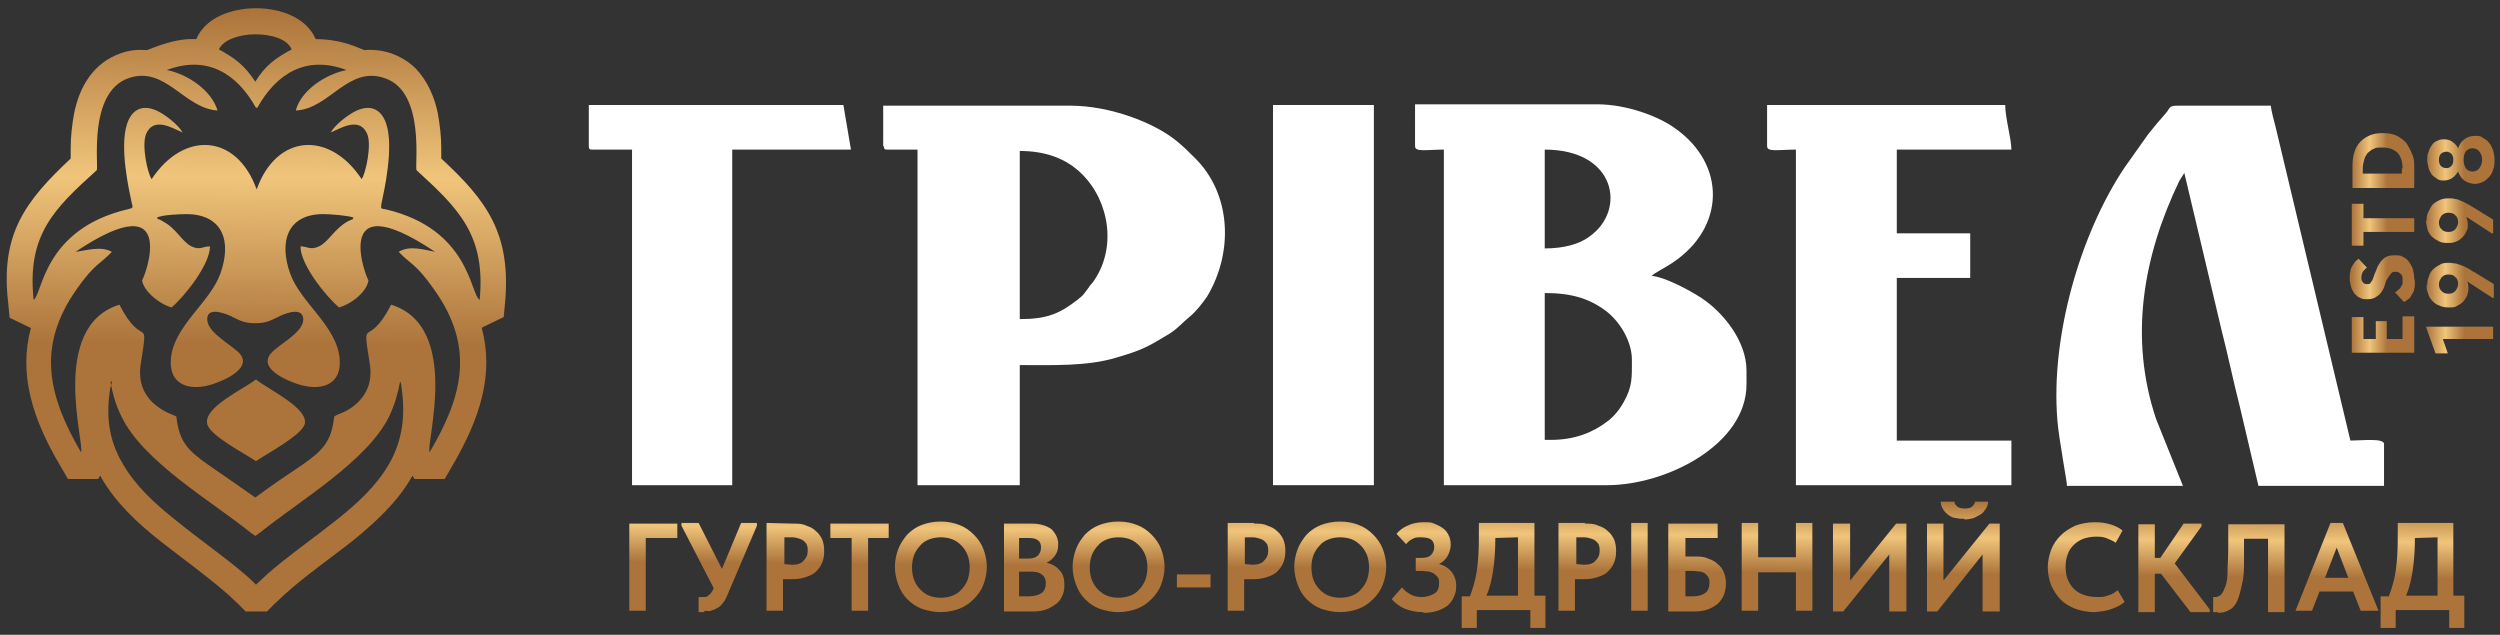 <?xml version="1.0" encoding="UTF-8"?>
<svg xmlns="http://www.w3.org/2000/svg" xmlns:xlink="http://www.w3.org/1999/xlink" version="1.1" id="Шар_1" x="0px" y="0px" viewBox="0 0 364.3 92.5" style="enable-background:new 0 0 364.3 92.5;" xml:space="preserve">
<rect x="0" y="0" width="364.3" height="92.5" fill="#333333" stroke="none"/>
<style type="text/css">
	.st0{fill-rule:evenodd;clip-rule:evenodd;fill:url(#SVGID_1_);}
	.st1{fill-rule:evenodd;clip-rule:evenodd;fill:url(#SVGID_00000086682479560687988890000010572569084762100870_);}
	.st2{fill-rule:evenodd;clip-rule:evenodd;fill:url(#SVGID_00000027601789421120770840000008562306991217290668_);}
	.st3{fill-rule:evenodd;clip-rule:evenodd;fill:url(#SVGID_00000004504957296114570770000012457932909967816856_);}
	.st4{fill-rule:evenodd;clip-rule:evenodd;fill:#FFFFFF;}
</style>
<g>
	<g id="_Шар_1">
		
			<linearGradient id="SVGID_1_" gradientUnits="userSpaceOnUse" x1="-662.1" y1="-216.1" x2="-662.1" y2="-210.9" gradientTransform="matrix(6.123234e-17 -1 -1 -6.123234e-17 131.8 -626.7)">
			<stop offset="0" style="stop-color:#AC743B"></stop>
			<stop offset="0.5" style="stop-color:#F0C57B"></stop>
			<stop offset="1" style="stop-color:#AC743B"></stop>
		</linearGradient>
		<path class="st0" d="M342.7,51.4v-5.2h1.7v3.2h1.8v-2.6h1.6v2.6h2.3v-3.3h1.7v5.3H342.7z M351.9,41c0,0.4,0,0.8-0.1,1.1    c0,0.3-0.2,0.6-0.4,0.9c-0.1,0.3-0.3,0.5-0.5,0.6c-0.2,0.2-0.4,0.3-0.6,0.4l-1.3-1.4c0.1,0,0.3-0.2,0.4-0.3s0.3-0.2,0.4-0.4    s0.2-0.3,0.3-0.5c0-0.2,0-0.4,0-0.6c0-0.4,0-0.7-0.3-0.9c-0.2-0.2-0.4-0.3-0.7-0.3s-0.5,0-0.7,0.3c-0.2,0.2-0.3,0.4-0.5,0.7    s-0.3,0.6-0.4,1s-0.3,0.7-0.5,1s-0.5,0.5-0.8,0.7s-0.7,0.3-1.2,0.3s-0.8,0-1.1-0.2c-0.3-0.1-0.6-0.4-0.8-0.6    c-0.2-0.3-0.4-0.6-0.5-1s-0.2-0.8-0.2-1.2s0-0.7,0.1-1.1c0-0.3,0.2-0.6,0.3-0.8c0.1-0.2,0.3-0.4,0.4-0.6c0.2-0.1,0.3-0.3,0.5-0.4    l1.2,1.3c-0.3,0.2-0.4,0.4-0.6,0.6c-0.1,0.2-0.2,0.5-0.2,0.8s0,0.5,0.2,0.7c0.1,0.2,0.3,0.3,0.6,0.3s0.5,0,0.6-0.3    c0.2-0.2,0.3-0.5,0.4-0.8s0.2-0.6,0.4-1c0.1-0.4,0.3-0.7,0.5-1s0.5-0.6,0.8-0.8s0.7-0.3,1.3-0.3s0.9,0,1.2,0.2    c0.4,0.2,0.7,0.4,0.9,0.7c0.2,0.3,0.4,0.6,0.6,1.1c0.1,0.4,0.2,0.9,0.2,1.4l0,0L351.9,41z M344.4,33.8h7.4v-2h-7.4v-2.1h-1.7v6.1    h1.7V33.8L344.4,33.8L344.4,33.8z M351.8,27.4v-3c0-0.7,0-1.3-0.3-1.9c-0.2-0.6-0.5-1.1-0.8-1.6c-0.4-0.5-0.9-0.8-1.4-1.1    c-0.6-0.3-1.3-0.4-2.1-0.4s-1.3,0.1-1.8,0.3c-0.5,0.2-1,0.5-1.4,0.9s-0.7,0.9-0.9,1.5c-0.2,0.6-0.3,1.3-0.3,2.1v3.2h9.1H351.8z     M350.1,24.6c0-1-0.2-1.7-0.7-2.3c-0.5-0.5-1.2-0.8-2.2-0.8s-0.9,0-1.3,0.2c-0.4,0.1-0.6,0.4-0.9,0.6c-0.2,0.3-0.4,0.6-0.5,1    s-0.2,0.8-0.2,1.2v0.8h5.7v-0.8l0,0L350.1,24.6z"></path>
		
			<linearGradient id="SVGID_00000083788117613860418030000000326292872229571752_" gradientUnits="userSpaceOnUse" x1="225.407" y1="10.901" x2="225.507" y2="21.501" gradientTransform="matrix(1 0 0 -1 0 94)">
			<stop offset="0" style="stop-color:#AC743B"></stop>
			<stop offset="0.5" style="stop-color:#F0C57B"></stop>
			<stop offset="1" style="stop-color:#AC743B"></stop>
		</linearGradient>
		<path style="fill-rule:evenodd;clip-rule:evenodd;fill:url(#SVGID_00000083788117613860418030000000326292872229571752_);" d="    M351.9,78.4c0,1.7-0.1,3.2-0.3,4.6c-0.2,1.4-0.5,2.7-1,3.8h4.6v-8.5L351.9,78.4L351.9,78.4z M346.9,86.9h1.2    c0.4-1.1,0.8-2.3,1-3.7c0.2-1.4,0.3-3,0.3-4.8v-2.2h8.1v10.6h1.6v4.7h-2.2v-2.6h-7.8v2.6h-2.2V86.9L346.9,86.9L346.9,86.9z     M338.8,84.2h3.4l-1.7-4.4L338.8,84.2L338.8,84.2L338.8,84.2z M339.6,76.2h1.8l5.2,12.8H344l-1.1-2.8H338l-1.1,2.8h-2.4    L339.6,76.2L339.6,76.2z M323.2,89.2c-0.1,0-0.3,0-0.4,0s-0.2,0-0.3,0V87c0,0,0.2,0,0.3,0c0.3,0,0.6-0.1,0.9-0.4    c0.2-0.2,0.4-0.7,0.6-1.2c0.2-0.6,0.3-1.3,0.3-2.2c0-0.9,0.1-2,0.1-3.4v-3.4h8.2v12.8h-2.4V78.5H327v2.8c0,1.5,0,2.8-0.3,3.8    c-0.2,1-0.4,1.8-0.7,2.5c-0.3,0.6-0.7,1.1-1.2,1.3c-0.5,0.3-1,0.4-1.6,0.4l0,0V89.2z M314,81.3h0.8l3.4-5h2.6v0.4l-3.9,5.4    l5.1,6.7v0.4h-2.8l-4.3-5.6H314v5.6h-2.4V76.4h2.4L314,81.3L314,81.3L314,81.3z M305.2,89.2c-1,0-2-0.2-2.8-0.5s-1.6-0.8-2.1-1.3    c-0.6-0.6-1-1.3-1.4-2.1c-0.3-0.8-0.5-1.7-0.5-2.6s0.2-1.8,0.5-2.6c0.3-0.8,0.8-1.5,1.4-2.1s1.3-1,2.1-1.4    c0.8-0.3,1.8-0.5,2.8-0.5s1.6,0.1,2.3,0.3c0.7,0.2,1.3,0.5,1.8,0.9l-1,1.8c-0.4-0.3-0.9-0.5-1.4-0.7s-1-0.2-1.5-0.2    s-1.2,0.1-1.8,0.3c-0.5,0.2-1,0.5-1.4,0.9s-0.7,0.8-0.9,1.4c-0.2,0.5-0.3,1.1-0.3,1.8s0.1,1.3,0.3,1.8c0.2,0.5,0.5,1,0.9,1.4    s0.9,0.7,1.5,0.9c0.6,0.2,1.2,0.3,1.9,0.3s1,0,1.5-0.2c0.5-0.1,1-0.4,1.5-0.8l1,1.7c-0.4,0.4-1,0.7-1.8,1    C307.1,89,306.2,89.1,305.2,89.2L305.2,89.2L305.2,89.2z M286.3,75.6c-0.4,0-0.8,0-1.2-0.1c-0.4,0-0.8-0.2-1.1-0.4    c-0.3-0.2-0.6-0.5-0.8-0.8c-0.2-0.3-0.4-0.7-0.4-1.2h2c0,0.3,0.2,0.5,0.4,0.7c0.2,0.2,0.6,0.3,1.1,0.3s0.9-0.1,1.1-0.3    c0.2-0.2,0.4-0.5,0.4-0.7h1.9c0,0.4-0.1,0.7-0.3,1c-0.2,0.3-0.4,0.6-0.7,0.8c-0.3,0.2-0.7,0.4-1.1,0.6c-0.4,0.1-0.9,0.2-1.4,0.2    l0,0L286.3,75.6z M280.8,76.3h2.4v8.3l6.7-8.3h1.5v12.8h-2.5v-8.3l-6.6,8.3h-1.5V76.3L280.8,76.3z M267.2,76.3h2.4v8.3l6.7-8.3    h1.5v12.8h-2.5v-8.3l-6.7,8.3h-1.5V76.3l0,0H267.2z M261.7,83.4h-5.5V89h-2.4V76.2h2.4v5h5.5v-5h2.4V89h-2.4V83.4L261.7,83.4z     M246.7,86.9c0.8,0,1.4-0.2,1.8-0.5c0.4-0.3,0.6-0.8,0.6-1.4s0-0.5-0.1-0.7c0-0.2-0.2-0.4-0.4-0.6s-0.4-0.3-0.8-0.4    c-0.3,0-0.7-0.1-1.1-0.1h-1.1v3.7H246.7z M243.1,76.3h7.2v2.1h-4.7v2.7h1.4c0.7,0,1.3,0,1.9,0.3c0.6,0.2,1,0.4,1.4,0.8    c0.4,0.3,0.7,0.7,0.9,1.2s0.3,1,0.3,1.6s-0.1,1.2-0.3,1.7s-0.5,0.9-0.9,1.3c-0.4,0.3-0.9,0.6-1.4,0.8c-0.6,0.2-1.2,0.3-1.9,0.3    h-3.9V76.3L243.1,76.3z M240.1,89h-2.4V76.2h2.4V89L240.1,89z M230.8,82.3c0.8,0,1.4-0.2,1.7-0.6c0.4-0.4,0.6-0.8,0.6-1.4    s0-0.5-0.1-0.8c0-0.2-0.2-0.4-0.4-0.6s-0.4-0.3-0.7-0.4s-0.7-0.2-1.1-0.2h-1.1v3.9L230.8,82.3L230.8,82.3z M231,76.3    c0.7,0,1.3,0,1.9,0.3c0.6,0.2,1,0.4,1.4,0.8c0.4,0.3,0.7,0.8,0.9,1.2c0.2,0.5,0.3,1,0.3,1.7s-0.1,1.2-0.3,1.7s-0.5,0.9-0.9,1.3    s-0.9,0.6-1.5,0.8c-0.6,0.2-1.2,0.3-2,0.3h-1.3V89h-2.4V76.2h3.8L231,76.3z M217.9,78.4c0,1.7-0.1,3.2-0.3,4.6s-0.5,2.7-1,3.8h4.6    v-8.5L217.9,78.4L217.9,78.4z M213,86.9h1.2c0.4-1.1,0.8-2.3,1-3.7c0.2-1.4,0.3-3,0.3-4.8v-2.2h8.1v10.6h1.6v4.7H223v-2.6h-7.8    v2.6H213L213,86.9L213,86.9L213,86.9z M207.3,89.2c-1,0-1.8-0.2-2.6-0.5c-0.7-0.3-1.4-0.8-1.9-1.4l1.5-1.7c0.3,0.4,0.7,0.7,1.2,1    s1.1,0.4,1.7,0.4s1.3-0.2,1.8-0.5s0.7-0.8,0.7-1.5s0-0.5-0.1-0.7c0-0.2-0.3-0.4-0.5-0.6s-0.5-0.3-0.8-0.4c-0.3,0-0.7-0.1-1.2-0.1    h-0.8v-1.9h0.8c0.6,0,1.1-0.1,1.4-0.4c0.3-0.3,0.5-0.7,0.5-1.2s-0.2-0.9-0.5-1.1s-0.8-0.3-1.4-0.3s-0.8,0-1.2,0.2s-0.7,0.4-1,0.8    l-1.4-1.5c0.4-0.5,0.9-0.9,1.6-1.2c0.6-0.3,1.4-0.5,2.3-0.5s1.1,0,1.6,0.2s0.9,0.4,1.3,0.7c0.4,0.3,0.6,0.6,0.8,1s0.3,0.9,0.3,1.4    s-0.2,1.2-0.5,1.7s-0.7,0.8-1.2,1.1c0.8,0.2,1.4,0.6,1.8,1.1s0.7,1.2,0.7,2s-0.1,1.1-0.3,1.6s-0.5,0.9-0.9,1.3    c-0.4,0.3-0.9,0.6-1.5,0.8c-0.6,0.2-1.3,0.3-2,0.3l0,0L207.3,89.2z M195.3,89.2c-1,0-1.9-0.2-2.8-0.5c-0.8-0.3-1.5-0.8-2.1-1.4    s-1-1.3-1.3-2.1c-0.3-0.8-0.5-1.7-0.5-2.6s0.2-1.8,0.5-2.6c0.3-0.8,0.8-1.5,1.3-2.1c0.6-0.6,1.3-1.1,2.1-1.4s1.7-0.5,2.8-0.5    s1.9,0.2,2.7,0.5s1.5,0.8,2.1,1.4s1.1,1.3,1.4,2.1s0.5,1.7,0.5,2.6s-0.2,1.8-0.5,2.6c-0.3,0.8-0.8,1.5-1.4,2.1    c-0.6,0.6-1.3,1.1-2.1,1.4s-1.7,0.5-2.8,0.5l0,0H195.3z M195.3,87.1c0.6,0,1.2-0.1,1.7-0.3c0.5-0.2,1-0.5,1.3-0.9    c0.4-0.4,0.7-0.9,0.9-1.4c0.2-0.6,0.3-1.2,0.3-1.8s-0.1-1.3-0.3-1.8s-0.5-1-0.9-1.4s-0.8-0.7-1.3-0.9c-0.5-0.2-1.1-0.3-1.7-0.3    s-1.2,0.1-1.7,0.3c-0.5,0.2-1,0.5-1.3,0.9c-0.4,0.4-0.7,0.9-0.9,1.4s-0.3,1.2-0.3,1.8s0.1,1.3,0.3,1.8s0.5,1,0.9,1.4    s0.8,0.7,1.3,0.9C194.1,87,194.7,87.1,195.3,87.1L195.3,87.1z M182.5,82.3c0.8,0,1.4-0.2,1.7-0.6c0.4-0.4,0.6-0.8,0.6-1.4    s0-0.5-0.1-0.8c0-0.2-0.2-0.4-0.4-0.6s-0.4-0.3-0.7-0.4s-0.7-0.2-1.1-0.2h-1.1v3.9L182.5,82.3L182.5,82.3z M182.8,76.3    c0.7,0,1.3,0,1.9,0.3c0.6,0.2,1,0.4,1.4,0.8c0.4,0.3,0.7,0.8,0.9,1.2c0.2,0.5,0.3,1,0.3,1.7s-0.1,1.2-0.3,1.7s-0.5,0.9-0.9,1.3    s-0.9,0.6-1.5,0.8c-0.6,0.2-1.2,0.3-2,0.3h-1.3V89h-2.4V76.2h3.8L182.8,76.3z M176.4,85.6h-4.9v-1.9h4.9V85.6L176.4,85.6z     M163,89.2c-1,0-1.9-0.2-2.8-0.5c-0.8-0.3-1.5-0.8-2.1-1.4s-1-1.3-1.3-2.1c-0.3-0.8-0.5-1.7-0.5-2.6s0.2-1.8,0.5-2.6    c0.3-0.8,0.8-1.5,1.3-2.1c0.6-0.6,1.3-1.1,2.1-1.4s1.7-0.5,2.8-0.5s1.9,0.2,2.7,0.5s1.5,0.8,2.1,1.4s1.1,1.3,1.4,2.1    s0.5,1.7,0.5,2.6s-0.2,1.8-0.5,2.6c-0.3,0.8-0.8,1.5-1.4,2.1c-0.6,0.6-1.3,1.1-2.1,1.4s-1.7,0.5-2.8,0.5l0,0H163z M163,87.1    c0.6,0,1.2-0.1,1.7-0.3c0.5-0.2,1-0.5,1.3-0.9c0.4-0.4,0.7-0.9,0.9-1.4c0.2-0.6,0.3-1.2,0.3-1.8s-0.1-1.3-0.3-1.8s-0.5-1-0.9-1.4    s-0.8-0.7-1.3-0.9c-0.5-0.2-1.1-0.3-1.7-0.3s-1.2,0.1-1.7,0.3c-0.5,0.2-1,0.5-1.3,0.9c-0.4,0.4-0.7,0.9-0.9,1.4s-0.3,1.2-0.3,1.8    s0.1,1.3,0.3,1.8s0.5,1,0.9,1.4s0.8,0.7,1.3,0.9C161.8,87,162.4,87.1,163,87.1L163,87.1z M148.5,78.4v3h1.3c0.6,0,1-0.1,1.4-0.4    c0.3-0.3,0.5-0.7,0.5-1.2c0-1-0.6-1.4-1.8-1.4H148.5L148.5,78.4z M148.5,83.3v3.6h1.3c0.9,0,1.6-0.2,2-0.5s0.6-0.8,0.6-1.4    s-0.2-1-0.6-1.3c-0.4-0.3-0.9-0.4-1.6-0.4C150.2,83.3,148.5,83.3,148.5,83.3z M146.1,76.3h4.2c1.3,0,2.2,0.3,2.9,0.8    c0.6,0.6,1,1.3,1,2.2s-0.2,1.3-0.5,1.7c-0.3,0.4-0.7,0.8-1.2,1c0.8,0.2,1.4,0.5,1.9,1.1c0.5,0.5,0.7,1.2,0.7,2.1s-0.1,1.1-0.3,1.6    s-0.5,0.9-0.9,1.2c-0.4,0.3-0.9,0.6-1.4,0.8c-0.6,0.2-1.2,0.3-1.9,0.3h-4.3V76.3l0,0L146.1,76.3z M137.1,89.2    c-1,0-1.9-0.2-2.8-0.5c-0.8-0.3-1.5-0.8-2.1-1.4s-1-1.3-1.3-2.1c-0.3-0.8-0.5-1.7-0.5-2.6s0.2-1.8,0.5-2.6    c0.3-0.8,0.8-1.5,1.3-2.1c0.6-0.6,1.3-1.1,2.1-1.4s1.7-0.5,2.8-0.5s1.9,0.2,2.7,0.5s1.5,0.8,2.1,1.4s1.1,1.3,1.4,2.1    c0.3,0.8,0.5,1.7,0.5,2.6s-0.2,1.8-0.5,2.6c-0.3,0.8-0.8,1.5-1.4,2.1c-0.6,0.6-1.3,1.1-2.1,1.4s-1.7,0.5-2.8,0.5l0,0H137.1z     M137.1,87.1c0.6,0,1.2-0.1,1.7-0.3c0.5-0.2,1-0.5,1.3-0.9c0.4-0.4,0.7-0.9,0.9-1.4c0.2-0.6,0.3-1.2,0.3-1.8s-0.1-1.3-0.3-1.8    s-0.5-1-0.9-1.4s-0.8-0.7-1.3-0.9c-0.5-0.2-1.1-0.3-1.7-0.3s-1.2,0.1-1.7,0.3c-0.5,0.2-1,0.5-1.3,0.9c-0.4,0.4-0.7,0.9-0.9,1.4    s-0.3,1.2-0.3,1.8s0.1,1.3,0.3,1.8s0.5,1,0.9,1.4s0.8,0.7,1.3,0.9C135.9,87,136.5,87.1,137.1,87.1L137.1,87.1z M124.1,78.4H121    v-2.1h8.5v2.1h-3V89h-2.4V78.4L124.1,78.4z M115.4,82.3c0.8,0,1.4-0.2,1.7-0.6c0.4-0.4,0.6-0.8,0.6-1.4s0-0.5-0.1-0.8    c0-0.2-0.2-0.4-0.4-0.6c-0.2-0.2-0.4-0.3-0.7-0.4c-0.3-0.1-0.7-0.2-1.1-0.2h-1.1v3.9L115.4,82.3L115.4,82.3z M115.6,76.3    c0.7,0,1.3,0,1.9,0.3c0.6,0.2,1,0.4,1.4,0.8c0.4,0.3,0.7,0.8,0.9,1.2c0.2,0.5,0.3,1,0.3,1.7s-0.1,1.2-0.3,1.7    c-0.2,0.5-0.5,0.9-0.9,1.3s-0.9,0.6-1.5,0.8c-0.6,0.2-1.2,0.3-2,0.3h-1.3V89h-2.4V76.2L115.6,76.3L115.6,76.3z M102.6,89.2    c-0.1,0-0.3,0-0.4,0s-0.3,0-0.4,0V87c0,0,0.2,0,0.3,0c0,0,0.2,0,0.3,0c0.4,0,0.7,0,0.9-0.3c0.3-0.2,0.5-0.5,0.7-1l-4.7-9.1v-0.4    h2.5l3.4,6.7l2.8-6.7h2.3v0.4L106,86.7c-0.2,0.5-0.4,0.9-0.7,1.2c-0.2,0.3-0.5,0.6-0.8,0.7c-0.3,0.2-0.6,0.3-0.9,0.4s-0.6,0-0.9,0    l0,0L102.6,89.2z M91.7,76.3h7v2.1h-4.6V89h-2.4V76.2l0,0V76.3z"></path>
		
			<linearGradient id="SVGID_00000132782682179488976790000000169519376749971357_" gradientUnits="userSpaceOnUse" x1="37.28" y1="43.899" x2="37.68" y2="92.399" gradientTransform="matrix(1 0 0 -1 0 94)">
			<stop offset="0" style="stop-color:#AC743B"></stop>
			<stop offset="0.5" style="stop-color:#F0C57B"></stop>
			<stop offset="1" style="stop-color:#AC743B"></stop>
		</linearGradient>
		<path style="fill-rule:evenodd;clip-rule:evenodd;fill:url(#SVGID_00000132782682179488976790000000169519376749971357_);" d="    M70.2,47.8c1.8,6.7-0.2,13.1-4.3,20.1l-1.1,1.9h-4.4l-0.3-0.5c0,0,0,0.1-0.1,0.2c-2.1,3.7-5.3,6.6-8.6,9.3c-3.3,2.6-6.8,5-9.9,7.8    c-0.5,0.5-1,0.9-1.5,1.4l-1.1,1.1h-3.1L34.7,88c-0.5-0.5-1-0.9-1.5-1.4c-3.2-2.8-6.6-5.2-9.9-7.8c-3.3-2.6-6.5-5.6-8.6-9.3    c0,0,0-0.1-0.1-0.2l-0.3,0.5H9.9l-1.1-1.9C4.7,61,2.7,54.5,4.5,47.8l-3.1-1.5l-0.2-2.1C0,34.1,3.7,29.3,10.3,23.1c0-0.5,0-1,0-1.5    c0-1.7,0.2-3.4,0.5-5.1c0.8-3.9,2.8-7.3,6.7-8.7c1.3-0.5,2.6-0.6,3.9-0.5L23,6.7c2-0.7,3.8-1.1,5.6-1C30,2.4,34,1.2,37.3,1.2    s7.3,1.2,8.7,4.5c1.8,0,3.7,0.3,5.6,1l1.5,0.6c1.2-0.1,2.5,0,4,0.5c1.3,0.5,2.5,1.2,3.5,2.2c1.7,1.8,2.7,4.1,3.2,6.5    c0.3,1.7,0.5,3.4,0.5,5.1c0,0.5,0,1,0,1.5c6.6,6.1,10.2,10.9,9.3,21l-0.2,2.1l-3.1,1.5l0,0L70.2,47.8z M42.5,7.2    C41.9,5.7,39.6,5,37.2,5c-2.3,0-4.7,0.8-5.3,2.2c2.4,1.3,3.7,2.3,5.3,4.7C38.7,9.5,40.1,8.5,42.5,7.2L42.5,7.2z M16.3,55.6    c0,0.3-0.1,0.6-0.2,0.8c-0.7,4-0.3,7.7,1.8,11.2c1.9,3.3,4.8,5.9,7.7,8.2c3.3,2.7,6.8,5.1,10.1,7.9c0.6,0.5,1.1,1,1.6,1.5    c0.5-0.5,1.1-1,1.6-1.5c3.2-2.8,6.7-5.2,10.1-7.9c2.9-2.3,5.8-4.9,7.7-8.2c2-3.5,2.4-7.2,1.8-11.2c0-0.2,0-0.4-0.2-0.8    c-0.3,1.7-0.8,3.4-1.6,5.1C53.5,67.2,43.6,73,37.9,77.6l-0.7,0.5l-0.7-0.5C30.8,73,20.9,67.3,17.7,60.7c-0.8-1.6-1.3-3.3-1.6-5.1    l0,0H16.3z M37.3,15.7c-2.8-5-7.1-7.7-13-5.5c3,0.6,6.5,2.9,7.4,5.9c-4.9-0.3-7.6-6.6-13-4.7c-5.9,2.1-4.3,12.8-4.6,13.4    c-6.2,5.6-10.2,9.4-9.2,18.9c1.3-0.8,1.4-10.3,13.7-13.2c0.8-0.2,0.8-0.2,0.6-0.9c-0.4-1.9-1.8-8.1-0.7-11.5c0.6-1.9,2-3,4.3-2    c1.3,0.6,3.2,2.1,3.8,3.2c-1.6-0.7-4.2-2.3-5.3,0.2c-0.7,1.6,0.2,5.8,0.8,6.6c4.7-7.1,12.4-6.6,15.3,1.5    c2.9-8.1,10.6-8.6,15.3-1.5c0.6-0.8,1.5-5.1,0.8-6.6c-1.1-2.5-3.7-0.9-5.3-0.2c0.6-1.1,2.5-2.6,3.8-3.2c2.3-1,3.7,0.1,4.3,2    c1.1,3.4-0.3,9.6-0.7,11.5c-0.1,0.8-0.2,0.8,0.6,0.9c12.3,2.9,12.3,12.4,13.7,13.2c0.9-9.5-3.1-13.3-9.2-18.9    c-0.3-0.7,1.3-11.4-4.6-13.4c-5.4-1.9-8.1,4.5-13,4.7c0.8-3,4.4-5.3,7.4-5.9c-5.9-2.2-10.2,0.5-13,5.5l0,0L37.3,15.7z M37.3,67.2    c1.6-1.1,6.7-3.8,7.1-5.4c0.6-2.3-5.2-5-7.1-6.5c-2,1.5-7.7,4.1-7.1,6.5C30.6,63.5,35.7,66.1,37.3,67.2L37.3,67.2z M22.9,31.7    c0.1,0.4,0,0,0.9,0.6c1.9,1,2.7,2.9,4.1,3.6c1.2,0.6,1.7,0,2.7,0c0,2.6-3.6,7.2-5.6,8.9c-1.6-0.4-4.1-2.3-4.3-4    c0.1,0.4,6-14.6-9.7-4.1c1.6-0.2,3.7-0.9,5.3,0c-1.7,1.8-2.5,1.7-5.1,5.4c-6,8.5-4.1,15.7,0.6,23.8c0.6-1.1-4.7-18.3,5.6-21.5    c3.5,6.8,4.3,1,3.1,8.7c-0.4,2.6,0.5,4.7,2.4,6.1c1.3,1,2.3,1.2,2.8,1.5c0.4,3.6,1.6,4.9,4.6,7c2.3,1.6,4.5,3.1,6.9,4.8    c2.3-1.7,4.5-3.2,6.9-4.8c3-2.1,4.2-3.4,4.6-7c0.5-0.4,1.5-0.5,2.8-1.5c1.9-1.5,2.8-3.5,2.4-6.1c-1.2-7.6-0.4-1.9,3.1-8.7    c10.3,3.2,5,20.3,5.6,21.5c4.8-8.1,6.7-15.3,0.6-23.8c-2.6-3.7-3.4-3.6-5.1-5.4c1.6-1,3.7-0.3,5.3,0c-15.7-10.5-9.8,4.5-9.7,4.1    c-0.2,1.8-2.7,3.6-4.3,4c-2-1.7-5.7-6.4-5.6-8.9c1,0,1.4,0.6,2.7,0c1.4-0.7,2.2-2.5,4.1-3.6c0.9-0.5,0.8-0.2,0.9-0.6    c-0.8-0.3-3.4-0.5-4.4-0.5c-5.2,0-6.5,4-4.8,8.7c1.5,4.2,6.8,7.6,7.2,12.4c0.3,3.6-2.4,4.7-5.7,3.8c-1.4-0.4-6.2-2.2-4.4-4.5    c1.1-1.4,4.7-3,4.8-5c0-1.9-2.4-1-3.3-0.6c-1.3,0.6-1.9,1.1-3.7,1.1l0,0c-1.8,0-2.4-0.5-3.7-1.1c-0.9-0.4-3.4-1.3-3.3,0.6    c0.1,2,3.7,3.7,4.8,5c1.8,2.3-3,4.1-4.4,4.5c-3.3,0.9-6-0.2-5.7-3.8c0.4-4.8,5.7-8.2,7.2-12.4c1.7-4.7,0.4-8.6-4.8-8.7    C26.3,31.2,23.6,31.3,22.9,31.7C22.9,31.7,22.9,31.7,22.9,31.7z"></path>
		
			<linearGradient id="SVGID_00000160168473656941903530000015200497230557612438_" gradientUnits="userSpaceOnUse" x1="-679.15" y1="-551.1" x2="-679.15" y2="-545.6" gradientTransform="matrix(6.123234e-17 -1 -1 -6.123234e-17 -192 -643.5)">
			<stop offset="0" style="stop-color:#AC743B"></stop>
			<stop offset="0.5" style="stop-color:#F0C57B"></stop>
			<stop offset="1" style="stop-color:#AC743B"></stop>
		</linearGradient>
		<path style="fill-rule:evenodd;clip-rule:evenodd;fill:url(#SVGID_00000160168473656941903530000015200497230557612438_);" d="    M356,49.4h7.3v-1.8h-9.8l1.4,3.9h1.8l-0.7-2l0,0L356,49.4z M353.6,41.4c0,0.5,0,0.9,0.2,1.3c0.1,0.4,0.3,0.8,0.6,1.1    c0.3,0.3,0.6,0.6,1,0.7c0.4,0.2,0.8,0.3,1.4,0.3s0.9,0,1.2-0.2c0.4-0.2,0.7-0.4,0.9-0.6c0.3-0.3,0.4-0.6,0.6-0.9    c0.1-0.3,0.2-0.7,0.2-1s0-0.8-0.2-1.1l3.7,2.4h0.2v-2l-2.6-1.6c-0.4-0.2-0.7-0.4-1-0.6c-0.3-0.2-0.6-0.3-1-0.5    c-0.3-0.1-0.6-0.2-0.9-0.3c-0.3,0-0.6-0.1-1-0.1c-0.5,0-1,0-1.4,0.3c-0.4,0.2-0.7,0.4-1,0.7s-0.5,0.7-0.6,1.1    c-0.2,0.4-0.2,0.8-0.2,1.3l0,0L353.6,41.4z M355.4,41.4c0,0.4,0.1,0.8,0.4,1c0.2,0.3,0.6,0.4,1,0.4s0.7-0.1,1-0.4    c0.2-0.3,0.4-0.6,0.4-1s-0.1-0.8-0.4-1c-0.2-0.3-0.6-0.4-1-0.4s-0.7,0.1-1,0.4C355.6,40.7,355.4,41,355.4,41.4L355.4,41.4z     M353.6,32.3c0-0.5,0-0.9,0.2-1.3s0.4-0.8,0.6-1.1c0.3-0.3,0.6-0.5,1-0.7s0.8-0.3,1.4-0.3s0.6,0,1,0.1c0.3,0,0.6,0.2,0.9,0.3    c0.3,0.1,0.6,0.3,1,0.5c0.3,0.2,0.7,0.4,1,0.6l2.6,1.6v2h-0.2l-3.7-2.4c0.1,0.4,0.2,0.7,0.2,1.1s0,0.7-0.2,1    c-0.1,0.3-0.3,0.6-0.6,0.9c-0.3,0.3-0.6,0.5-0.9,0.6c-0.4,0.2-0.8,0.2-1.2,0.2s-1,0-1.4-0.3c-0.4-0.2-0.7-0.4-1-0.7    s-0.5-0.7-0.6-1.1c-0.1-0.4-0.2-0.9-0.2-1.3l0,0L353.6,32.3z M355.4,32.4c0,0.4,0.1,0.8,0.4,1c0.2,0.3,0.6,0.4,1,0.4    s0.7-0.1,1-0.4c0.2-0.3,0.4-0.6,0.4-1s-0.1-0.8-0.4-1c-0.2-0.3-0.6-0.4-1-0.4s-0.7,0.1-1,0.4C355.6,31.7,355.4,32,355.4,32.4    L355.4,32.4z M363.5,23.3c0,0.5,0,1-0.2,1.4c-0.1,0.4-0.3,0.8-0.6,1.1c-0.3,0.3-0.6,0.6-0.9,0.7c-0.4,0.2-0.8,0.3-1.2,0.3    s-1.1-0.2-1.5-0.5s-0.7-0.7-0.9-1.3c-0.2,0.3-0.4,0.6-0.8,0.9c-0.3,0.2-0.7,0.4-1.2,0.4s-0.7,0-1-0.2s-0.6-0.4-0.8-0.6    c-0.2-0.3-0.4-0.6-0.5-1s-0.2-0.8-0.2-1.2s0-0.8,0.2-1.2c0.1-0.4,0.3-0.7,0.5-1s0.5-0.5,0.8-0.6c0.3-0.2,0.7-0.2,1-0.2    s0.9,0.1,1.2,0.4c0.3,0.2,0.6,0.5,0.8,0.9c0.2-0.6,0.5-1,0.9-1.3s0.9-0.5,1.5-0.5s0.9,0,1.2,0.3c0.4,0.2,0.7,0.4,0.9,0.7    c0.3,0.3,0.4,0.7,0.6,1.1C363.4,22.3,363.5,22.8,363.5,23.3C363.5,23.3,363.5,23.3,363.5,23.3z M361.7,23.3c0-0.5-0.1-0.8-0.4-1.2    c-0.2-0.3-0.6-0.5-1-0.5s-0.8,0.2-1,0.5s-0.3,0.7-0.3,1.2s0.1,0.8,0.3,1.2c0.2,0.3,0.6,0.5,1,0.5s0.8-0.2,1-0.5    S361.7,23.8,361.7,23.3L361.7,23.3z M357.5,23.3c0-0.4-0.1-0.7-0.3-0.9c-0.2-0.2-0.5-0.3-0.7-0.3s-0.6,0.1-0.8,0.3    c-0.2,0.2-0.3,0.5-0.3,0.9s0.1,0.7,0.3,0.9c0.2,0.2,0.5,0.3,0.8,0.3s0.5-0.1,0.7-0.3C357.4,24,357.5,23.7,357.5,23.3z"></path>
	</g>
</g>
<path class="st4" d="M226,64.1h-0.9V42.7c3.9,0,6.5,0.8,8.9,2.6c2,1.5,3.8,4.4,3.8,7.1c0,2.6,0.1,3.9-1.2,6.2  c-0.6,1.1-1.5,2.2-2.5,2.9C232.1,63,229.5,64.1,226,64.1L226,64.1z M225.1,36.2V21.8c10.4,0,11.9,8.8,6.6,12.6  C230.2,35.6,227.8,36.2,225.1,36.2L225.1,36.2z M206.2,21.3c0,0.9,1.7,0.5,4.2,0.5v48.9h23.8c8.6,0,20.3-5.9,20.3-14.7v-2  c0-4.3-3.4-8.5-6.6-10.6c-1.7-1.1-5.2-3-7.2-3.2c0.3-0.4,2-1.2,3-1.9c7.7-5.1,7.9-14.3,0.4-19.6c-2.5-1.8-7.1-3.5-11.4-3.5h-26.5  V21.3z"></path>
<path class="st4" d="M148.6,46.5V22c3.6,0,6.7,1,9.1,3.4c4,4,5.1,10.9,1.5,15.8c-0.3,0.3-0.5,0.6-0.7,0.9c-0.8,1-0.4,0.7-1.5,1.6  C154.4,45.7,152.6,46.5,148.6,46.5L148.6,46.5z M128.8,21.3c0,0.4,0.1,0.5,0.5,0.5h4.4v48.9h14.9V53.2c4.8,0,9.9,0.2,14.1-1.1  c3.8-1.1,4.6-1.6,7.6-3.4c1.3-0.8,1.9-1.6,3-2.5c0.9-0.7,2-2.1,2.6-3c3.9-6.5,3.5-15-1.8-20.2c-1-1-1.6-1.6-2.7-2.5  c-3.2-2.6-9.6-5.1-15.4-5.1h-27.3V21.3z"></path>
<path class="st4" d="M347.4,64.7c0-0.9-3.2-0.5-4.9-0.5l-10.9-45.7c-0.2-0.8-0.6-2.2-0.7-3.1l-13.6,0c-1.3,0-1,0.3-1.7,1.1  c-0.4,0.5-0.8,0.9-1.3,1.5c-0.5,0.6-0.8,1-1.3,1.6l-3.4,4.8c-6.5,9.7-10.8,24.7-9.8,36.8c0.2,2.7,1.4,8.9,1.4,9.6h16.9l-3.9-9.7  c-4-11.9-1.9-23.8,3.4-34.8l0.7-1.1l5.4,22.8c1,3.9,1.7,7.4,2.7,11.3l2.7,11.5h18.3V64.7z"></path>
<path class="st4" d="M257.5,21.3c0,0.9,1.7,0.5,4.2,0.5v48.9h31.4v-6.5h-16.7V40.5h10.7V34h-10.7V21.8h16.7c0-1.6-0.9-4.6-0.9-6.5  h-34.7V21.3z"></path>
<path class="st4" d="M92.1,64.1V47.4V21.8h-5.8c-0.4,0-0.5-0.1-0.5-0.5v-6h37.1l1.1,6.5h-17.3v48.9H92.1V64.1z"></path>
<rect x="185.5" y="15.3" class="st4" width="14.7" height="55.4"></rect>
</svg>

